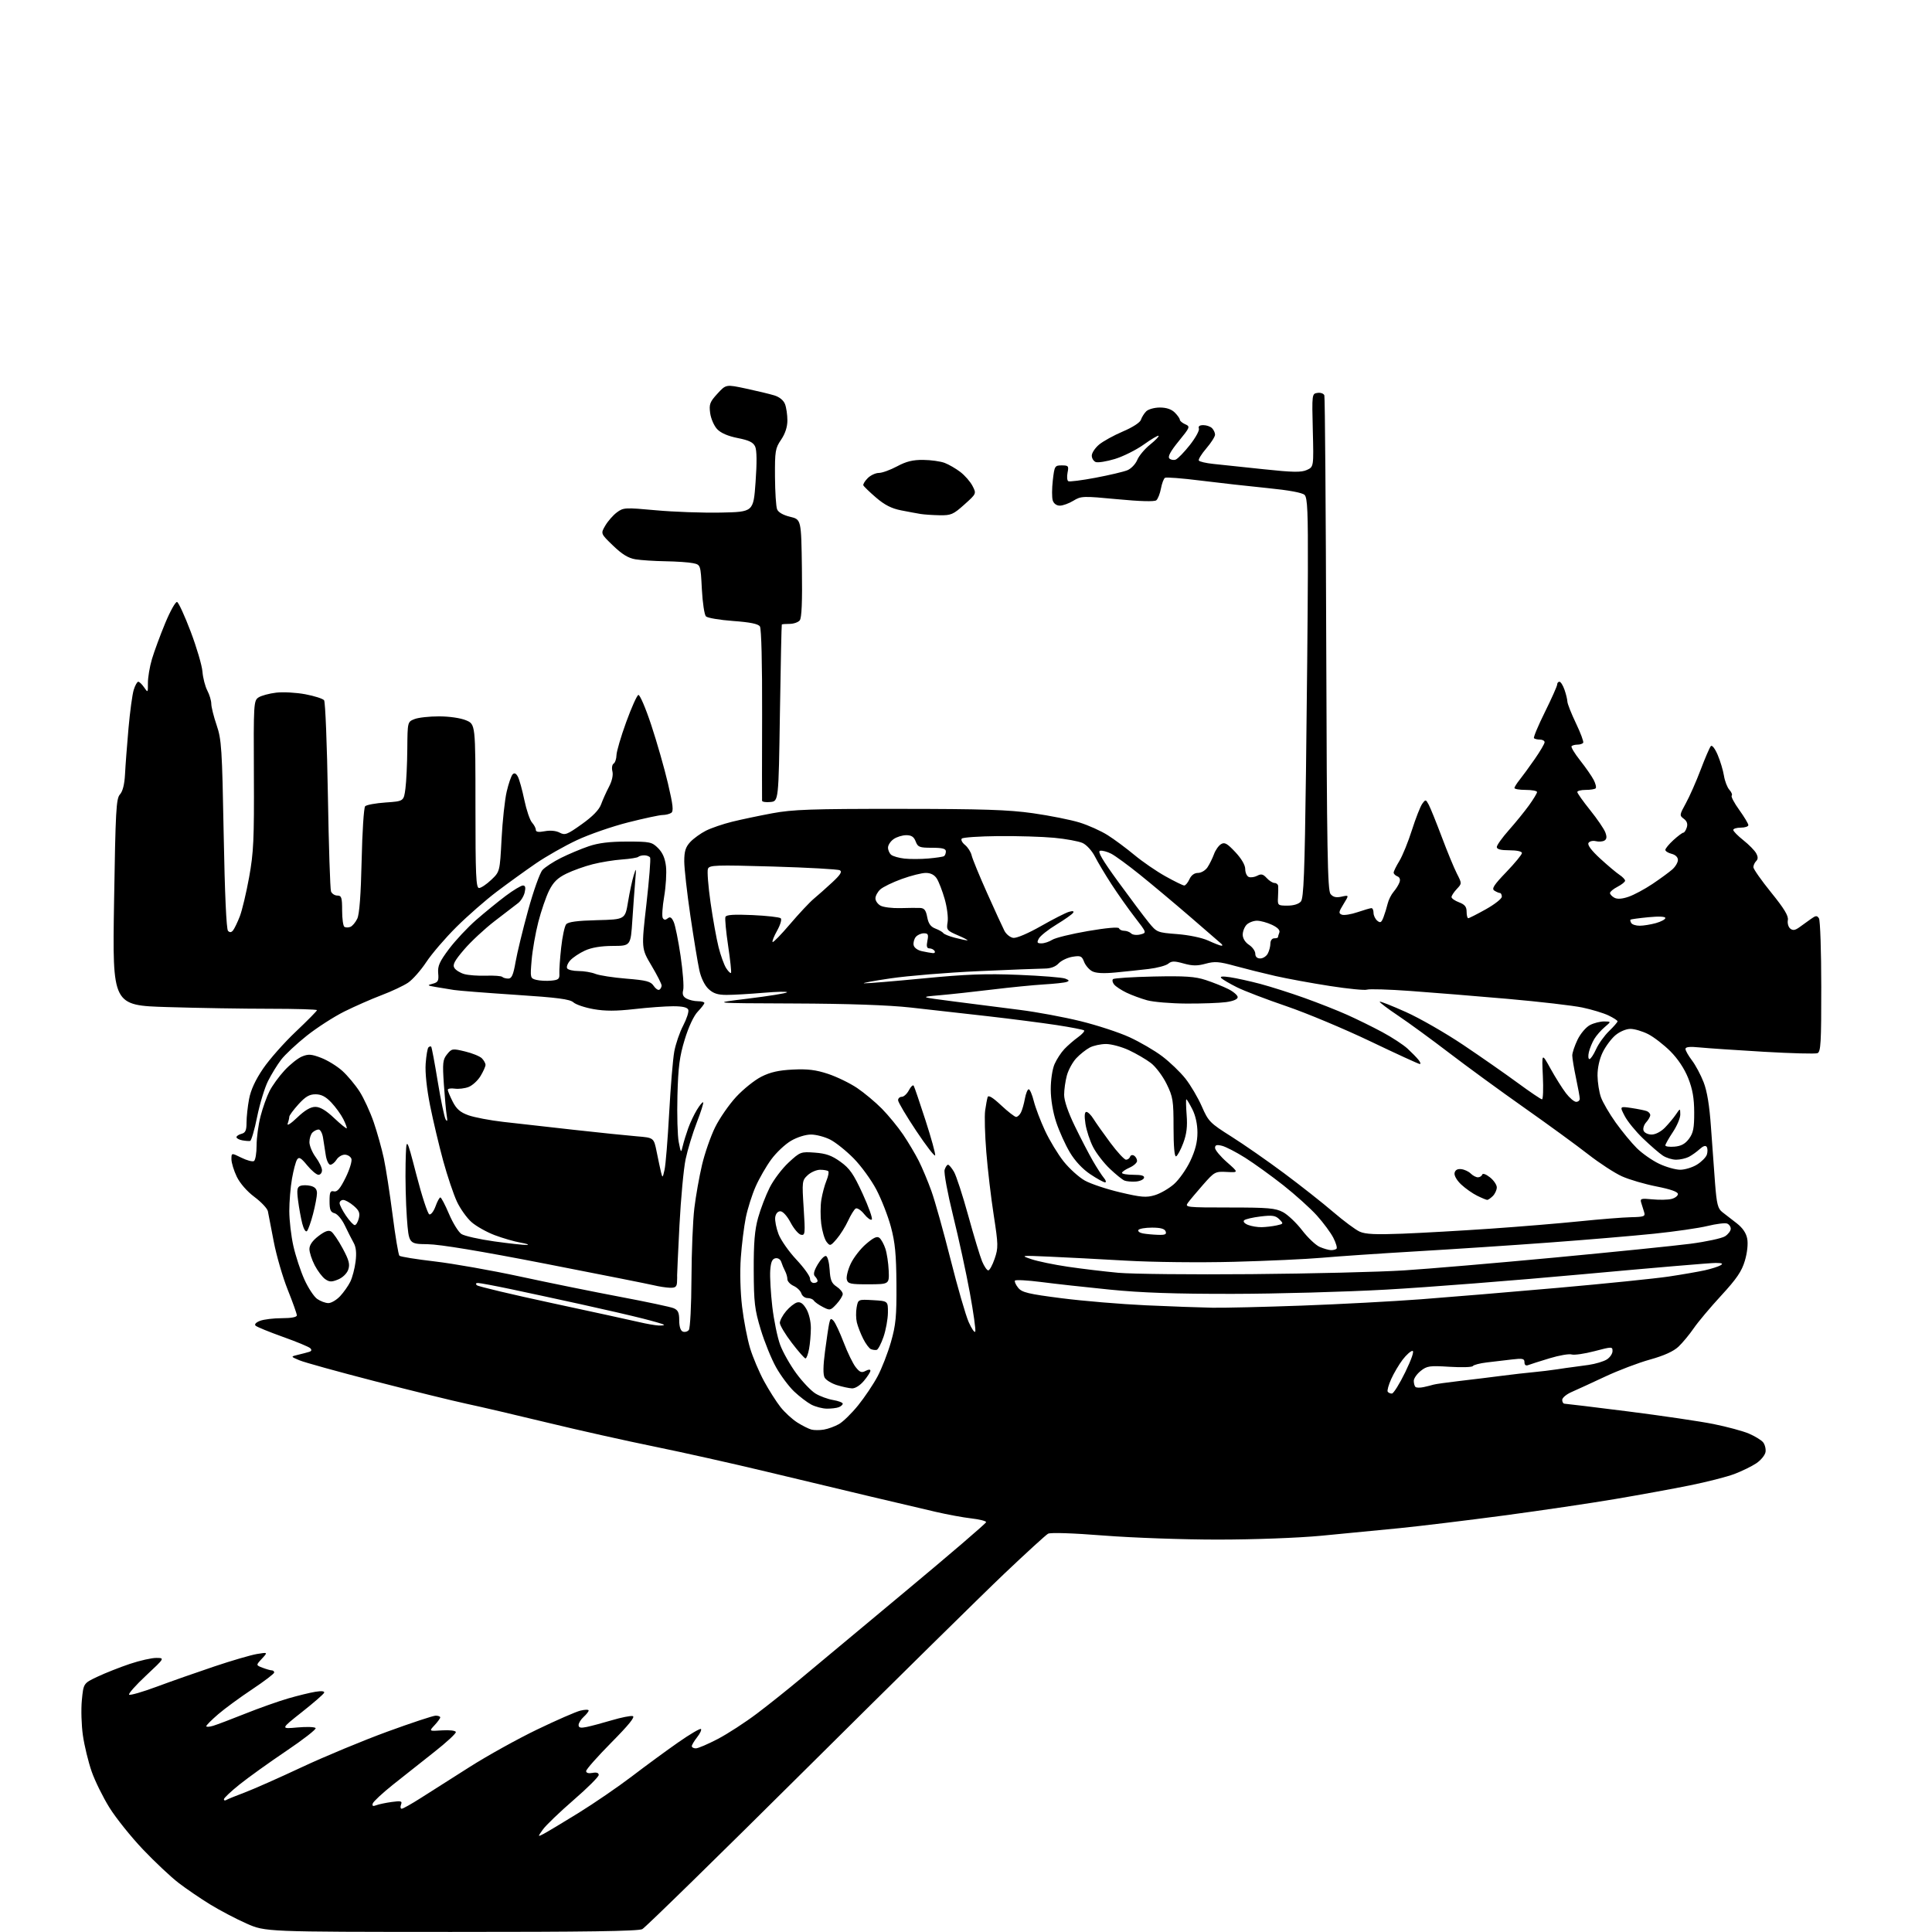 <?xml version="1.0" encoding="UTF-8" standalone="no"?>
<svg 
  version="1.1" 
  xmlns="http://www.w3.org/2000/svg" 
  xmlns:xlink="http://www.w3.org/1999/xlink" 
  xmlns:svg="http://www.w3.org/2000/svg"
  xmlns:rdf="http://www.w3.org/1999/02/22-rdf-syntax-ns#"
  xmlns:cc="http://creativecommons.org/ns#"
  xmlns:dc="http://purl.org/dc/elements/1.1/"
  viewBox="0 0 768 768"
  width="768"
  height="768"
>
<style>svg {background-color: white; }</style>"
<path stroke="none" fill="black" fill-rule="evenodd" d="M179.32,767.97C105.50,767.95 105.50,767.95 98.00,764.64C93.88,762.82 87.35,759.39 83.50,757.02C79.65,754.66 74.01,750.81 70.97,748.47C67.92,746.13 61.56,740.15 56.83,735.18C52.10,730.20 46.11,722.73 43.52,718.58C40.93,714.42 37.73,707.94 36.42,704.16C35.11,700.39 33.55,693.97 32.96,689.90C32.37,685.83 32.18,679.50 32.54,675.82C33.19,669.14 33.19,669.14 38.74,666.52C41.79,665.07 47.57,662.79 51.57,661.44C55.58,660.10 60.35,659.02 62.18,659.05C65.50,659.09 65.50,659.09 58.08,666.04C53.99,669.86 50.95,673.29 51.32,673.65C51.68,674.02 56.60,672.60 62.24,670.51C67.88,668.41 78.19,664.79 85.14,662.46C92.09,660.12 99.74,657.89 102.14,657.49C106.50,656.77 106.50,656.77 104.10,659.36C101.71,661.94 101.71,661.94 104.42,662.97C105.91,663.54 107.55,664.00 108.07,664.00C108.58,664.00 109.00,664.38 109.00,664.85C109.00,665.32 105.06,668.32 100.25,671.52C95.44,674.72 89.36,679.17 86.75,681.42C84.14,683.66 82.00,685.81 82.00,686.18C82.00,686.55 83.24,686.49 84.75,686.03C86.26,685.57 92.00,683.40 97.50,681.20C103.00,679.00 110.65,676.29 114.50,675.17C118.35,674.05 123.23,672.86 125.36,672.51C127.77,672.11 129.08,672.25 128.86,672.88C128.66,673.43 124.67,676.90 120.00,680.59C111.50,687.31 111.50,687.31 118.22,686.69C121.91,686.36 125.17,686.47 125.47,686.95C125.77,687.43 120.49,691.53 113.75,696.07C107.01,700.61 98.69,706.58 95.25,709.34C91.81,712.09 89.00,714.75 89.00,715.23C89.00,715.72 89.44,715.85 89.98,715.51C90.51,715.18 93.78,713.85 97.23,712.56C100.68,711.26 110.92,706.73 120.00,702.47C129.07,698.22 144.35,691.88 153.94,688.37C163.53,684.87 172.19,682.00 173.19,682.00C174.19,682.00 175.00,682.31 175.00,682.69C175.00,683.06 173.99,684.46 172.75,685.79C170.50,688.20 170.50,688.20 175.73,687.85C178.68,687.65 181.07,687.94 181.21,688.50C181.35,689.05 177.46,692.65 172.55,696.50C167.64,700.35 160.25,706.20 156.13,709.50C152.01,712.80 148.43,716.13 148.18,716.91C147.85,717.92 148.24,718.12 149.57,717.61C150.58,717.22 153.35,716.64 155.73,716.31C159.45,715.80 159.96,715.95 159.41,717.36C159.07,718.26 159.19,719.00 159.68,719.00C160.17,719.00 163.58,717.09 167.25,714.75C170.93,712.41 179.68,706.85 186.72,702.38C193.75,697.91 205.80,691.23 213.50,687.52C221.20,683.81 228.96,680.42 230.75,679.99C232.54,679.56 234.00,679.54 234.00,679.95C234.00,680.36 233.10,681.50 232.00,682.50C230.90,683.50 230.00,684.95 230.00,685.73C230.00,686.81 230.79,687.00 233.25,686.49C235.04,686.12 239.52,684.92 243.20,683.83C246.89,682.73 250.62,681.98 251.51,682.17C252.61,682.40 249.99,685.65 243.05,692.66C237.52,698.25 233.00,703.36 233.00,704.03C233.00,704.77 233.95,705.05 235.50,704.76C237.13,704.44 238.00,704.73 238.00,705.58C238.00,706.30 233.49,710.79 227.98,715.56C222.48,720.33 217.01,725.58 215.83,727.23C213.70,730.23 213.70,730.23 216.10,728.99C217.42,728.30 223.62,724.59 229.87,720.73C236.12,716.87 245.72,710.29 251.21,706.11C256.69,701.92 264.98,695.85 269.62,692.61C274.26,689.37 278.32,686.99 278.64,687.31C278.96,687.63 278.28,689.10 277.11,690.58C275.95,692.06 275.00,693.66 275.00,694.13C275.00,694.61 275.72,695.00 276.60,695.00C277.49,695.00 281.42,693.32 285.35,691.26C289.28,689.21 296.32,684.63 301.00,681.09C305.68,677.55 313.32,671.45 318.00,667.53C322.68,663.61 341.24,648.13 359.25,633.15C377.26,618.16 392.00,605.53 392.00,605.08C392.00,604.63 389.39,603.96 386.19,603.60C383.00,603.24 376.59,602.06 371.94,600.98C367.30,599.90 355.62,597.16 346.00,594.88C336.38,592.60 317.70,588.14 304.50,584.96C291.30,581.79 271.36,577.33 260.18,575.05C249.01,572.78 229.88,568.50 217.68,565.54C205.48,562.58 191.00,559.20 185.50,558.03C180.00,556.85 163.57,552.81 149.00,549.05C134.43,545.29 120.92,541.55 119.00,540.73C115.50,539.25 115.50,539.25 118.50,538.54C120.15,538.15 122.14,537.63 122.92,537.38C123.86,537.09 124.00,536.60 123.34,535.94C122.79,535.39 117.88,533.35 112.42,531.41C106.96,529.46 102.09,527.46 101.59,526.97C101.04,526.44 101.77,525.66 103.40,525.04C104.90,524.47 108.80,524.00 112.07,524.00C115.80,524.00 118.00,523.58 118.00,522.87C118.00,522.25 116.37,517.67 114.37,512.68C112.38,507.70 109.88,499.09 108.82,493.56C107.76,488.03 106.71,482.60 106.49,481.50C106.27,480.39 103.87,477.84 101.17,475.82C98.20,473.61 95.41,470.40 94.12,467.76C92.96,465.34 92.00,462.22 92.00,460.81C92.00,458.25 92.00,458.25 95.96,460.21C98.14,461.29 100.39,461.88 100.96,461.53C101.53,461.17 102.00,458.39 102.00,455.34C102.00,452.28 102.71,447.05 103.58,443.70C104.44,440.36 106.05,435.86 107.15,433.71C108.24,431.56 110.92,427.87 113.10,425.51C115.27,423.15 118.40,420.66 120.04,419.98C122.56,418.94 123.77,419.02 127.67,420.51C130.22,421.49 134.01,423.82 136.08,425.69C138.16,427.57 141.25,431.27 142.94,433.90C144.63,436.54 147.16,442.03 148.56,446.10C149.95,450.17 151.76,456.64 152.58,460.48C153.40,464.32 154.96,474.43 156.06,482.95C157.15,491.47 158.37,498.77 158.77,499.17C159.17,499.57 165.50,500.59 172.83,501.44C180.15,502.30 195.45,505.00 206.83,507.46C218.20,509.92 236.05,513.54 246.50,515.51C256.95,517.48 266.51,519.51 267.75,520.02C269.54,520.77 270.00,521.76 270.00,524.87C270.00,527.34 270.53,528.99 271.43,529.33C272.21,529.63 273.29,529.35 273.82,528.69C274.36,528.03 274.82,518.97 274.87,508.21C274.91,497.60 275.43,485.00 276.02,480.21C276.60,475.42 277.97,467.71 279.06,463.08C280.15,458.45 282.49,451.72 284.26,448.13C286.02,444.55 289.79,439.10 292.63,436.03C295.47,432.97 299.97,429.35 302.65,428.00C306.20,426.20 309.55,425.44 315.19,425.17C321.09,424.88 324.34,425.28 329.21,426.90C332.69,428.06 337.87,430.58 340.71,432.49C343.55,434.41 347.99,438.11 350.56,440.72C353.14,443.34 356.93,447.96 358.99,450.99C361.04,454.02 363.85,458.75 365.24,461.50C366.62,464.25 368.89,469.66 370.27,473.52C371.66,477.39 375.06,489.55 377.84,500.55C380.61,511.56 383.86,522.80 385.06,525.53C386.26,528.26 387.44,529.96 387.69,529.30C387.93,528.65 386.95,521.67 385.51,513.80C384.07,505.94 381.08,492.19 378.87,483.26C376.66,474.31 375.15,466.12 375.50,465.01C375.85,463.90 376.46,463.00 376.85,463.00C377.25,463.00 378.31,464.25 379.21,465.79C380.12,467.32 382.67,475.16 384.89,483.22C387.11,491.28 389.59,499.48 390.41,501.44C391.23,503.40 392.33,505.00 392.85,505.00C393.38,505.00 394.52,502.91 395.39,500.36C396.86,496.05 396.84,494.81 395.03,483.11C393.95,476.17 392.62,464.86 392.07,457.96C391.51,451.06 391.31,443.64 391.61,441.46C391.92,439.28 392.36,436.88 392.60,436.13C392.89,435.20 394.62,436.24 397.97,439.38C400.69,441.92 403.37,444.00 403.92,444.00C404.48,444.00 405.34,443.21 405.83,442.25C406.33,441.29 407.04,438.81 407.41,436.75C407.79,434.69 408.47,433.00 408.93,433.00C409.39,433.00 410.30,435.12 410.95,437.71C411.60,440.30 413.61,445.59 415.41,449.46C417.21,453.33 420.55,458.84 422.82,461.70C425.10,464.56 428.88,467.97 431.23,469.29C433.58,470.60 439.91,472.72 445.29,473.98C453.68,475.96 455.66,476.12 459.06,475.10C461.25,474.45 464.67,472.47 466.67,470.71C468.67,468.96 471.59,464.81 473.16,461.51C475.16,457.27 476.00,453.95 476.00,450.21C476.00,446.87 475.25,443.46 473.98,440.96C472.87,438.78 471.80,437.00 471.59,437.00C471.39,437.00 471.45,439.81 471.71,443.25C472.07,447.83 471.70,450.81 470.35,454.42C469.33,457.12 468.05,459.48 467.50,459.67C466.87,459.87 466.50,455.63 466.50,448.25C466.50,437.43 466.28,436.05 463.73,430.85C462.20,427.74 459.39,424.01 457.49,422.56C455.59,421.11 451.66,418.82 448.77,417.47C445.87,416.12 441.79,415.02 439.70,415.01C437.61,415.00 434.69,415.63 433.20,416.41C431.72,417.19 429.30,419.10 427.84,420.66C426.38,422.22 424.70,425.30 424.10,427.50C423.50,429.70 423.01,433.16 423.01,435.19C423.00,437.52 424.59,442.16 427.28,447.69C429.63,452.54 432.86,458.75 434.45,461.50C436.04,464.25 438.01,467.29 438.82,468.25C439.64,469.21 439.84,470.00 439.27,470.00C438.69,470.00 436.04,468.54 433.37,466.75C430.33,464.72 427.30,461.48 425.29,458.09C423.51,455.12 421.08,449.75 419.88,446.15C418.55,442.15 417.70,437.07 417.69,433.06C417.68,429.31 418.33,425.00 419.20,423.00C420.05,421.07 421.81,418.37 423.12,417.00C424.43,415.62 426.85,413.52 428.50,412.33C430.15,411.14 431.25,409.92 430.95,409.61C430.64,409.31 425.69,408.35 419.95,407.47C414.20,406.60 401.85,405.01 392.50,403.94C383.15,402.87 369.43,401.32 362.00,400.51C353.14,399.53 337.15,398.98 315.50,398.90C282.50,398.78 282.50,398.78 297.34,396.97C305.50,395.97 312.48,394.85 312.84,394.47C313.20,394.10 309.00,394.18 303.50,394.65C298.00,395.12 291.40,395.50 288.82,395.49C285.29,395.49 283.54,394.91 281.63,393.12C280.10,391.68 278.67,388.75 277.99,385.63C277.37,382.81 275.77,373.07 274.43,364.00C273.10,354.93 272.01,345.20 272.00,342.40C272.00,338.41 272.52,336.73 274.37,334.73C275.68,333.32 278.49,331.29 280.62,330.21C282.76,329.14 287.43,327.54 291.00,326.66C294.57,325.78 301.77,324.26 307.00,323.29C315.12,321.78 322.47,321.52 357.50,321.54C390.76,321.56 400.79,321.88 410.63,323.27C417.30,324.22 425.62,325.88 429.13,326.96C432.63,328.04 437.67,330.31 440.32,331.99C442.98,333.67 447.74,337.21 450.92,339.85C454.09,342.49 459.64,346.31 463.26,348.33C466.87,350.35 470.24,352.00 470.75,352.00C471.26,352.00 472.19,350.88 472.82,349.50C473.55,347.90 474.78,347.00 476.24,347.00C477.50,347.00 479.19,345.99 480.01,344.75C480.83,343.51 481.98,341.18 482.57,339.57C483.15,337.95 484.41,336.15 485.37,335.57C486.79,334.69 487.80,335.25 491.05,338.71C493.53,341.36 495.00,343.88 495.00,345.49C495.00,346.91 495.64,348.31 496.42,348.61C497.20,348.91 498.72,348.68 499.80,348.11C501.34,347.28 502.12,347.48 503.53,349.03C504.51,350.11 505.92,351.00 506.65,351.00C507.39,351.00 508.05,351.56 508.10,352.25C508.16,352.94 508.12,354.96 508.02,356.75C507.85,359.90 507.97,360.00 511.80,360.00C514.26,360.00 516.27,359.37 517.13,358.35C518.23,357.02 518.63,346.86 519.15,306.60C519.51,279.04 519.85,243.37 519.90,227.32C519.98,203.56 519.74,197.88 518.60,196.74C517.71,195.85 512.41,194.87 503.85,194.02C496.51,193.29 484.54,191.95 477.25,191.04C469.97,190.12 463.60,189.63 463.10,189.94C462.59,190.25 461.87,192.18 461.49,194.22C461.10,196.26 460.28,198.35 459.65,198.87C458.92,199.47 453.21,199.31 444.20,198.45C430.48,197.15 429.76,197.17 426.70,199.04C424.94,200.12 422.52,200.99 421.32,201.00C419.99,201.00 418.88,200.19 418.48,198.93C418.12,197.79 418.13,194.19 418.51,190.93C419.17,185.22 419.30,185.00 422.07,185.00C424.71,185.00 424.90,185.24 424.37,187.88C424.06,189.46 424.18,190.99 424.65,191.28C425.12,191.57 430.00,190.95 435.50,189.91C441.00,188.87 446.70,187.53 448.16,186.92C449.63,186.32 451.39,184.48 452.07,182.84C452.75,181.19 455.04,178.46 457.15,176.76C459.27,175.06 460.80,173.47 460.56,173.23C460.33,172.99 457.67,174.56 454.67,176.71C451.66,178.86 446.49,181.44 443.18,182.45C439.86,183.45 436.44,184.00 435.57,183.67C434.71,183.33 434.00,182.19 434.00,181.12C434.00,180.05 435.30,178.09 436.88,176.75C438.47,175.42 442.74,173.06 446.36,171.52C450.23,169.88 453.20,167.95 453.54,166.87C453.87,165.85 454.81,164.33 455.64,163.51C456.47,162.68 458.91,162.00 461.07,162.00C463.67,162.00 465.68,162.68 467.00,164.00C468.10,165.10 469.00,166.38 469.00,166.85C469.00,167.31 469.96,168.12 471.13,168.65C473.19,169.56 473.09,169.81 468.54,175.40C465.30,179.38 464.13,181.53 464.84,182.24C465.40,182.80 466.54,183.01 467.36,182.69C468.19,182.37 470.72,179.77 472.98,176.91C475.24,174.04 476.86,171.09 476.58,170.35C476.24,169.46 476.84,169.00 478.33,169.00C479.58,169.00 481.14,169.54 481.80,170.20C482.46,170.86 483.00,172.03 483.00,172.79C483.00,173.56 481.44,176.01 479.53,178.24C477.62,180.47 476.28,182.64 476.55,183.07C476.81,183.51 479.39,184.11 482.27,184.41C485.14,184.71 494.08,185.66 502.13,186.51C513.97,187.77 517.27,187.83 519.49,186.82C522.23,185.58 522.23,185.58 521.86,171.04C521.50,156.59 521.51,156.50 523.75,156.18C524.99,156.00 526.21,156.45 526.45,157.18C526.70,157.91 527.04,202.42 527.20,256.10C527.45,338.27 527.72,353.96 528.91,355.39C529.94,356.63 531.13,356.91 533.31,356.43C536.30,355.77 536.30,355.77 534.07,359.39C532.13,362.52 532.04,363.08 533.40,363.60C534.26,363.93 537.08,363.48 539.66,362.60C542.24,361.72 544.73,361.00 545.18,361.00C545.63,361.00 546.00,361.84 546.00,362.88C546.00,363.91 546.67,365.31 547.48,365.99C548.71,367.01 549.14,366.76 549.98,364.56C550.53,363.11 551.27,360.69 551.62,359.21C551.97,357.72 553.04,355.60 553.98,354.50C554.93,353.40 555.99,351.70 556.33,350.71C556.73,349.60 556.41,348.71 555.48,348.36C554.67,348.04 554.00,347.38 554.00,346.87C554.00,346.37 555.02,344.28 556.28,342.23C557.53,340.18 559.78,334.65 561.27,329.94C562.77,325.23 564.62,320.54 565.37,319.51C566.69,317.71 566.78,317.72 567.96,319.92C568.63,321.17 570.95,326.93 573.13,332.71C575.30,338.50 577.99,345.02 579.11,347.22C581.15,351.21 581.15,351.21 579.07,353.42C577.93,354.64 577.00,356.06 577.00,356.60C577.00,357.13 578.35,358.07 580.00,358.69C582.27,359.55 583.00,360.46 583.00,362.41C583.00,363.84 583.29,365.00 583.65,365.00C584.01,365.00 587.16,363.40 590.65,361.45C594.14,359.50 597.00,357.25 597.00,356.45C597.00,355.65 596.66,354.99 596.25,354.98C595.84,354.98 594.84,354.55 594.04,354.04C592.86,353.30 593.80,351.83 598.79,346.64C602.20,343.09 605.00,339.68 605.00,339.09C605.00,338.45 602.93,338.00 600.00,338.00C596.56,338.00 595.00,337.59 595.00,336.70C595.00,335.98 597.17,332.95 599.83,329.95C602.49,326.95 606.09,322.52 607.83,320.10C609.57,317.68 611.00,315.32 611.00,314.85C611.00,314.38 608.98,314.00 606.50,314.00C604.02,314.00 602.01,313.66 602.02,313.25C602.03,312.84 602.95,311.38 604.06,310.00C605.17,308.62 607.86,304.94 610.04,301.80C612.22,298.67 614.00,295.64 614.00,295.05C614.00,294.47 613.17,294.00 612.17,294.00C611.16,294.00 610.09,293.75 609.78,293.45C609.48,293.15 611.43,288.47 614.12,283.06C616.80,277.64 619.00,272.71 619.00,272.11C619.00,271.50 619.41,271.00 619.90,271.00C620.40,271.00 621.30,272.42 621.90,274.15C622.51,275.88 623.03,278.02 623.06,278.90C623.09,279.78 624.62,283.65 626.46,287.50C628.31,291.35 629.60,294.83 629.35,295.25C629.09,295.66 628.08,296.00 627.11,296.00C626.13,296.00 625.06,296.27 624.73,296.61C624.39,296.94 625.92,299.49 628.12,302.27C630.32,305.05 632.75,308.55 633.52,310.04C634.29,311.53 634.64,313.03 634.29,313.37C633.95,313.72 632.17,314.00 630.33,314.00C628.50,314.00 627.00,314.38 627.00,314.84C627.00,315.30 629.29,318.53 632.09,322.02C634.90,325.51 637.61,329.49 638.13,330.85C638.81,332.64 638.72,333.56 637.80,334.13C637.09,334.56 635.55,334.67 634.37,334.38C633.18,334.08 631.87,334.40 631.45,335.08C630.96,335.88 632.60,338.08 636.09,341.29C639.07,344.02 642.51,346.92 643.75,347.74C644.99,348.56 646.00,349.62 646.00,350.09C646.00,350.56 644.65,351.65 643.00,352.50C641.35,353.35 640.00,354.47 640.00,354.99C640.00,355.51 640.79,356.35 641.76,356.87C642.92,357.49 644.82,357.36 647.40,356.47C649.53,355.74 653.80,353.45 656.89,351.38C659.98,349.31 663.51,346.72 664.75,345.63C665.99,344.54 667.00,342.84 667.00,341.84C667.00,340.75 666.01,339.79 664.50,339.41C663.12,339.07 662.00,338.36 662.00,337.84C662.00,337.31 663.45,335.56 665.22,333.94C667.00,332.32 668.77,331.00 669.16,331.00C669.55,331.00 670.16,330.07 670.52,328.93C670.97,327.52 670.59,326.41 669.34,325.48C667.57,324.17 667.61,323.92 670.15,319.31C671.61,316.66 674.26,310.68 676.03,306.00C677.80,301.32 679.63,297.09 680.09,296.59C680.57,296.06 681.74,297.57 682.81,300.09C683.84,302.51 684.96,306.24 685.30,308.37C685.64,310.50 686.61,313.02 687.46,313.96C688.31,314.89 688.72,315.94 688.38,316.29C688.03,316.63 689.38,319.19 691.38,321.96C693.37,324.73 695.00,327.45 695.00,328.00C695.00,328.55 693.65,329.00 692.00,329.00C690.35,329.00 689.00,329.41 689.00,329.92C689.00,330.42 690.81,332.26 693.02,334.01C695.23,335.76 697.52,338.10 698.11,339.20C698.88,340.64 698.88,341.52 698.09,342.31C697.49,342.91 697.00,344.00 697.00,344.73C697.00,345.46 700.18,349.98 704.06,354.78C709.24,361.17 711.01,364.10 710.70,365.74C710.47,366.98 710.89,368.49 711.63,369.11C712.66,369.96 713.54,369.84 715.24,368.63C716.49,367.74 718.55,366.26 719.83,365.33C721.82,363.89 722.30,363.86 723.07,365.07C723.56,365.86 723.98,378.10 723.98,392.28C724.00,414.61 723.79,418.14 722.46,418.66C721.61,418.98 712.04,418.73 701.21,418.10C690.37,417.47 678.91,416.69 675.75,416.38C671.71,415.97 670.00,416.15 670.00,416.97C670.00,417.61 671.16,419.65 672.57,421.51C673.99,423.36 676.07,427.27 677.21,430.19C678.61,433.80 679.54,439.50 680.13,448.00C680.61,454.88 681.34,464.93 681.76,470.35C682.41,478.70 682.86,480.45 684.67,481.85C685.84,482.76 688.40,484.74 690.36,486.26C692.73,488.10 694.13,490.15 694.55,492.42C694.93,494.46 694.56,497.97 693.61,501.17C692.37,505.36 690.37,508.31 684.21,515.00C679.90,519.67 674.99,525.52 673.29,528.00C671.59,530.48 668.87,533.76 667.24,535.31C665.24,537.19 661.52,538.88 655.89,540.45C651.27,541.73 643.23,544.79 638.00,547.25C632.77,549.70 626.81,552.44 624.75,553.34C622.69,554.23 621.00,555.65 621.00,556.48C621.00,557.32 621.43,558.00 621.96,558.00C622.49,558.00 633.83,559.38 647.16,561.06C660.49,562.75 675.79,565.00 681.16,566.08C686.53,567.16 692.86,568.87 695.22,569.88C697.59,570.90 700.12,572.44 700.84,573.31C701.56,574.18 702.01,575.91 701.83,577.16C701.65,578.41 700.00,580.44 698.16,581.68C696.32,582.91 692.36,584.84 689.36,585.97C686.36,587.09 678.41,589.12 671.70,590.47C664.99,591.83 651.62,594.27 642.00,595.90C632.38,597.53 612.58,600.46 598.00,602.41C583.42,604.35 564.75,606.62 556.50,607.45C548.25,608.28 534.18,609.64 525.24,610.48C515.86,611.36 498.50,612.00 484.24,612.01C470.52,612.02 450.30,611.30 438.85,610.41C426.42,609.43 417.57,609.14 416.61,609.68C415.73,610.17 407.93,617.30 399.26,625.53C390.59,633.77 355.15,668.68 320.50,703.11C285.85,737.55 256.52,766.23 255.32,766.86C253.74,767.68 232.63,767.99 179.32,767.97zM327.50,568.29C329.15,568.02 331.85,567.03 333.50,566.10C335.15,565.16 338.59,561.79 341.15,558.61C343.71,555.44 347.18,550.27 348.85,547.13C350.52,544.00 352.91,537.85 354.17,533.46C356.11,526.67 356.43,523.31 356.35,510.50C356.27,498.64 355.81,493.86 354.15,487.70C353.00,483.41 350.40,476.76 348.39,472.92C346.37,469.07 342.30,463.48 339.36,460.49C336.41,457.49 332.21,454.13 330.04,453.02C327.86,451.91 324.41,451.00 322.38,451.00C320.24,451.00 316.88,452.05 314.43,453.49C312.10,454.85 308.57,458.18 306.59,460.88C304.60,463.58 301.81,468.43 300.39,471.65C298.96,474.87 297.20,480.43 296.47,484.00C295.75,487.57 294.85,494.77 294.48,500.00C294.08,505.64 294.29,513.53 294.99,519.43C295.64,524.90 297.08,532.32 298.17,535.93C299.27,539.54 301.76,545.42 303.70,549.00C305.64,552.58 308.60,557.22 310.26,559.33C311.93,561.44 314.94,564.20 316.95,565.47C318.96,566.74 321.48,568.00 322.55,568.28C323.62,568.56 325.85,568.57 327.50,568.29zM328.67,559.96C326.93,559.94 324.15,559.21 322.50,558.35C320.85,557.48 317.78,555.13 315.68,553.14C313.57,551.14 310.34,546.80 308.49,543.50C306.64,540.20 303.90,533.45 302.40,528.50C299.99,520.54 299.67,517.83 299.62,505.00C299.58,494.02 300.00,488.94 301.36,484.08C302.34,480.55 304.42,475.13 305.98,472.04C307.54,468.95 310.93,464.48 313.51,462.10C318.08,457.88 318.34,457.78 323.91,458.19C328.33,458.51 330.62,459.32 334.08,461.81C337.78,464.46 339.29,466.64 342.91,474.53C345.31,479.77 346.95,484.38 346.55,484.78C346.15,485.17 344.79,484.21 343.52,482.62C342.26,481.04 340.73,480.05 340.14,480.41C339.54,480.78 338.19,482.98 337.12,485.29C336.05,487.61 334.02,490.85 332.60,492.50C330.12,495.37 329.95,495.42 328.56,493.64C327.77,492.61 326.82,489.39 326.45,486.48C326.09,483.57 326.11,479.23 326.51,476.84C326.90,474.45 327.81,471.07 328.53,469.33C329.24,467.59 329.57,465.90 329.25,465.58C328.93,465.26 327.48,465.00 326.02,465.00C324.57,465.00 322.34,465.97 321.07,467.15C318.84,469.23 318.79,469.65 319.47,480.24C320.13,490.36 320.05,491.16 318.42,490.84C317.45,490.65 315.59,488.48 314.28,486.00C312.89,483.36 311.20,481.50 310.20,481.50C309.17,481.50 308.37,482.44 308.16,483.88C307.98,485.19 308.57,488.21 309.48,490.59C310.39,492.97 313.58,497.52 316.57,500.71C319.55,503.89 322.00,507.29 322.00,508.25C322.00,509.21 322.68,510.00 323.50,510.00C324.32,510.00 325.00,509.64 325.00,509.20C325.00,508.76 324.53,507.93 323.95,507.35C323.21,506.61 323.55,505.19 325.07,502.60C326.27,500.58 327.75,499.08 328.37,499.29C328.99,499.49 329.63,501.95 329.80,504.75C330.04,508.86 330.57,510.14 332.55,511.44C333.90,512.32 335.00,513.65 335.00,514.38C335.00,515.11 333.88,516.91 332.52,518.39C330.14,520.96 329.91,521.00 327.08,519.54C325.46,518.70 323.85,517.56 323.50,517.01C323.16,516.45 322.04,516.00 321.01,516.00C319.98,516.00 318.87,515.17 318.55,514.15C318.23,513.14 316.85,511.79 315.48,511.17C314.12,510.55 313.00,509.35 313.00,508.51C313.00,507.66 312.58,506.19 312.07,505.24C311.56,504.28 310.89,502.68 310.58,501.68C310.24,500.61 309.27,499.99 308.25,500.18C306.95,500.43 306.42,501.68 306.18,505.01C306.00,507.48 306.37,513.96 307.00,519.42C307.64,524.87 309.05,531.72 310.14,534.64C311.23,537.56 314.13,542.67 316.58,546.00C319.03,549.33 322.45,552.91 324.18,553.96C325.91,555.02 329.06,556.17 331.17,556.53C333.27,556.88 335.00,557.54 335.00,557.98C335.00,558.42 334.29,559.06 333.42,559.39C332.55,559.73 330.41,559.98 328.67,559.96zM553.31,553.96C553.96,553.93 556.35,550.11 558.61,545.46C561.14,540.26 562.24,537.00 561.48,537.00C560.80,537.00 559.04,538.57 557.57,540.49C556.11,542.42 554.06,545.88 553.02,548.20C551.98,550.52 551.36,552.77 551.63,553.21C551.90,553.64 552.65,553.98 553.31,553.96zM338.66,551.90C337.47,551.84 334.77,551.25 332.65,550.60C330.54,549.94 328.36,548.60 327.81,547.63C327.14,546.43 327.19,542.99 327.96,537.17C328.58,532.40 329.33,527.42 329.61,526.09C330.04,524.07 330.32,523.91 331.38,525.09C332.08,525.87 333.88,529.74 335.40,533.71C336.91,537.67 339.04,542.05 340.14,543.45C341.77,545.52 342.50,545.80 344.07,544.96C345.25,544.33 346.00,544.30 346.00,544.89C346.00,545.42 344.83,547.23 343.41,548.92C341.89,550.74 339.94,551.96 338.66,551.90zM565.90,551.40C567.33,551.09 569.10,550.65 569.83,550.42C570.56,550.19 575.29,549.53 580.33,548.94C585.37,548.36 592.88,547.44 597.00,546.90C601.12,546.36 606.75,545.72 609.50,545.47C612.25,545.22 616.52,544.70 619.00,544.32C621.48,543.93 624.19,543.55 625.02,543.46C625.86,543.37 628.79,542.97 631.52,542.57C634.26,542.17 637.51,541.19 638.75,540.40C639.99,539.60 641.00,538.12 641.00,537.09C641.00,535.28 640.81,535.28 633.80,537.12C629.84,538.16 625.77,538.74 624.75,538.42C623.74,538.10 619.79,538.78 615.98,539.94C612.18,541.09 608.38,542.30 607.53,542.63C606.53,543.01 606.00,542.63 606.00,541.51C606.00,540.06 605.27,539.90 601.00,540.41C598.25,540.73 593.75,541.27 591.00,541.59C588.25,541.92 585.77,542.57 585.48,543.03C585.20,543.49 581.03,543.62 576.23,543.32C568.29,542.82 567.25,542.97 564.75,544.96C563.24,546.16 562.00,547.94 562.00,548.91C562.00,549.87 562.29,550.96 562.65,551.32C563.01,551.67 564.47,551.71 565.90,551.40zM320.20,540.00C319.81,540.00 317.35,537.21 314.74,533.79C312.13,530.38 310.00,526.81 310.00,525.87C310.00,524.93 311.12,522.82 312.49,521.20C313.86,519.57 315.82,518.02 316.85,517.75C318.17,517.40 319.26,518.17 320.53,520.33C321.58,522.10 322.34,525.32 322.33,527.95C322.32,530.45 322.00,534.19 321.61,536.25C321.23,538.31 320.59,540.00 320.20,540.00zM348.50,536.60C347.95,536.73 346.93,536.60 346.22,536.32C345.52,536.04 344.12,534.17 343.12,532.16C342.11,530.15 340.98,527.24 340.61,525.69C340.24,524.14 340.20,521.44 340.53,519.69C341.12,516.50 341.12,516.50 347.06,516.84C353.00,517.18 353.00,517.18 352.96,521.84C352.93,524.40 352.14,528.72 351.21,531.43C350.27,534.15 349.05,536.47 348.50,536.60zM261.92,526.92C263.25,526.96 264.15,526.81 263.92,526.58C263.69,526.36 259.90,525.25 255.50,524.14C251.10,523.02 240.07,520.47 231.00,518.48C221.93,516.49 209.32,513.77 203.00,512.44C196.68,511.11 190.85,510.02 190.05,510.01C189.16,510.00 188.96,510.34 189.55,510.90C190.07,511.39 203.55,514.59 219.50,518.02C235.45,521.45 250.97,524.83 254.00,525.54C257.02,526.25 260.59,526.87 261.92,526.92zM482.00,519.84C486.68,519.92 502.65,519.54 517.50,519.00C532.35,518.46 553.73,517.32 565.00,516.47C576.27,515.62 600.80,513.57 619.50,511.92C638.20,510.26 657.92,508.25 663.32,507.45C668.72,506.64 675.21,505.51 677.73,504.95C680.26,504.38 683.04,503.50 683.91,502.99C685.11,502.29 684.64,502.06 682.00,502.04C680.08,502.02 656.47,504.03 629.54,506.50C602.62,508.97 567.29,511.74 551.04,512.64C534.79,513.55 507.32,514.31 490.00,514.33C467.16,514.36 453.73,513.90 441.15,512.64C431.60,511.69 419.32,510.33 413.85,509.62C408.38,508.92 403.71,508.67 403.46,509.07C403.21,509.46 403.80,510.76 404.76,511.94C406.25,513.77 408.75,514.37 422.00,516.07C430.52,517.16 445.60,518.42 455.50,518.88C465.40,519.33 477.32,519.76 482.00,519.84zM130.54,518.00C131.69,518.00 133.78,516.76 135.20,515.25C136.61,513.74 138.44,511.15 139.25,509.50C140.06,507.85 141.01,504.25 141.35,501.50C141.78,498.04 141.54,495.73 140.56,494.00C139.79,492.62 138.22,489.55 137.09,487.16C135.95,484.75 134.14,482.59 133.02,482.29C131.39,481.87 131.00,480.94 131.00,477.48C131.00,473.90 131.29,473.25 132.75,473.59C134.05,473.89 135.24,472.49 137.40,468.11C139.00,464.87 140.02,461.50 139.68,460.61C139.34,459.73 138.15,459.00 137.04,459.00C135.93,459.00 134.45,459.90 133.77,461.00C133.08,462.10 131.97,463.00 131.30,463.00C130.64,463.00 129.82,461.31 129.50,459.25C129.17,457.19 128.68,454.04 128.41,452.25C128.13,450.46 127.34,449.00 126.65,449.00C125.96,449.00 124.86,449.54 124.20,450.20C123.54,450.86 123.00,452.57 123.00,454.01C123.00,455.44 124.12,458.14 125.50,460.00C126.88,461.86 128.00,464.20 128.00,465.19C128.00,466.19 127.37,467.00 126.60,467.00C125.83,467.00 123.81,465.31 122.12,463.25C119.63,460.22 118.86,459.78 118.09,460.95C117.56,461.75 116.66,465.16 116.07,468.53C115.48,471.90 115.00,477.69 115.00,481.38C115.00,485.08 115.73,491.34 116.62,495.30C117.51,499.26 119.48,505.25 120.99,508.60C122.50,511.96 124.80,515.45 126.09,516.35C127.39,517.26 129.39,518.00 130.54,518.00zM266.25,511.90C264.74,511.84 261.93,511.41 260.00,510.94C258.07,510.47 238.72,506.62 217.00,502.39C191.05,497.33 174.93,494.66 170.00,494.59C162.50,494.50 162.50,494.50 161.73,484.00C161.31,478.23 161.09,468.55 161.23,462.50C161.50,451.50 161.50,451.50 165.50,466.93C167.70,475.42 170.02,482.53 170.67,482.74C171.31,482.94 172.41,481.51 173.12,479.56C173.82,477.60 174.69,476.00 175.05,476.00C175.41,476.00 176.96,478.96 178.49,482.57C180.03,486.18 182.25,489.77 183.42,490.54C184.60,491.31 190.46,492.63 196.45,493.47C202.45,494.31 208.28,494.95 209.42,494.88C210.57,494.82 209.47,494.41 207.00,493.98C204.53,493.55 199.88,492.21 196.67,491.00C193.46,489.79 189.32,487.46 187.46,485.83C185.60,484.20 182.98,480.53 181.64,477.68C180.31,474.83 177.85,467.55 176.19,461.50C174.54,455.45 172.19,445.57 170.98,439.54C169.63,432.77 168.95,426.37 169.21,422.81C169.44,419.64 169.93,416.73 170.31,416.35C170.69,415.98 171.18,415.85 171.41,416.08C171.63,416.31 172.81,422.57 174.02,430.00C175.24,437.43 176.65,444.18 177.16,445.00C177.81,446.05 177.94,445.61 177.59,443.50C177.31,441.85 176.80,436.22 176.44,430.99C175.87,422.51 176.01,421.21 177.72,419.09C179.57,416.81 179.85,416.76 184.86,417.97C187.73,418.65 190.73,419.88 191.54,420.68C192.34,421.48 193.00,422.67 193.00,423.32C192.99,423.97 192.09,425.97 191.00,427.77C189.90,429.58 187.76,431.52 186.25,432.10C184.74,432.68 182.26,432.97 180.75,432.75C179.24,432.53 178.00,432.74 178.00,433.21C178.00,433.69 178.89,435.82 179.97,437.95C181.47,440.88 182.97,442.18 186.22,443.34C188.58,444.18 194.78,445.36 200.00,445.96C205.22,446.57 217.82,447.98 228.00,449.11C238.18,450.24 249.52,451.41 253.21,451.71C259.91,452.26 259.91,452.26 261.04,457.88C261.66,460.97 262.44,464.62 262.77,466.00C263.35,468.36 263.43,468.30 264.17,465.00C264.61,463.07 265.43,452.95 266.00,442.50C266.57,432.05 267.48,421.04 268.03,418.03C268.58,415.02 270.17,410.36 271.58,407.67C272.98,404.98 273.89,402.16 273.60,401.39C273.23,400.44 271.34,400.00 267.57,400.00C264.54,400.00 257.61,400.51 252.15,401.13C244.88,401.95 240.57,401.96 235.97,401.15C232.53,400.55 228.91,399.33 227.94,398.45C226.55,397.19 221.60,396.54 205.02,395.46C193.39,394.69 182.33,393.83 180.44,393.53C178.55,393.24 175.31,392.71 173.25,392.35C169.81,391.76 169.71,391.65 172.00,391.05C174.15,390.48 174.46,389.90 174.19,386.87C173.94,383.99 174.72,382.25 178.50,377.21C181.05,373.83 185.91,368.63 189.31,365.67C192.72,362.70 197.97,358.42 201.00,356.14C204.03,353.87 207.11,352.01 207.86,352.00C208.83,352.00 209.03,352.78 208.57,354.75C208.22,356.26 207.03,358.18 205.94,359.00C204.85,359.82 200.67,363.03 196.66,366.13C192.65,369.22 187.17,374.32 184.49,377.46C180.64,381.96 179.83,383.51 180.63,384.78C181.19,385.67 182.97,386.77 184.58,387.22C186.18,387.67 190.08,387.96 193.24,387.85C196.40,387.74 199.29,387.96 199.66,388.33C200.03,388.70 201.11,389.00 202.06,389.00C203.41,389.00 204.05,387.55 204.94,382.43C205.57,378.81 207.81,369.56 209.93,361.88C212.04,354.19 214.61,346.98 215.64,345.84C216.66,344.71 219.97,342.54 223.00,341.03C226.03,339.52 230.97,337.44 234.00,336.41C237.90,335.08 242.34,334.54 249.25,334.54C258.42,334.54 259.15,334.70 261.61,337.15C263.41,338.96 264.38,341.21 264.74,344.42C265.03,346.98 264.70,352.39 264.01,356.44C263.32,360.48 263.07,364.31 263.47,364.94C263.96,365.75 264.55,365.78 265.43,365.06C266.36,364.29 266.98,364.66 267.80,366.47C268.42,367.81 269.65,373.92 270.55,380.03C271.45,386.15 271.91,392.22 271.58,393.53C271.14,395.27 271.51,396.20 272.93,396.96C273.99,397.53 276.02,398.00 277.43,398.00C278.85,398.00 280.00,398.31 280.00,398.70C280.00,399.08 278.81,400.63 277.37,402.14C275.77,403.81 273.74,408.15 272.20,413.19C270.13,419.96 269.59,424.09 269.29,435.50C269.09,443.20 269.32,451.52 269.81,454.00C270.68,458.42 270.71,458.45 271.42,455.50C271.81,453.85 272.78,450.70 273.57,448.50C274.35,446.30 275.92,442.99 277.05,441.14C278.18,439.29 279.29,437.96 279.52,438.19C279.75,438.42 278.60,442.06 276.96,446.27C275.33,450.49 273.34,457.03 272.54,460.81C271.75,464.59 270.65,476.37 270.10,487.00C269.56,497.63 269.14,506.59 269.17,506.91C269.21,507.24 269.18,508.51 269.12,509.75C269.02,511.54 268.43,511.98 266.25,511.90zM345.31,510.53C338.07,510.55 337.06,510.34 336.62,508.64C336.34,507.59 337.05,504.75 338.18,502.34C339.32,499.92 342.06,496.39 344.29,494.49C347.30,491.91 348.66,491.30 349.61,492.09C350.32,492.68 351.38,494.61 351.96,496.39C352.55,498.17 353.14,502.07 353.27,505.06C353.50,510.50 353.50,510.50 345.31,510.53zM134.39,508.62C131.82,509.67 130.94,509.65 129.26,508.47C128.14,507.68 126.27,505.22 125.11,502.99C123.95,500.76 123.00,497.85 123.00,496.52C123.00,494.92 124.21,493.18 126.59,491.36C129.16,489.40 130.60,488.89 131.66,489.56C132.47,490.08 134.53,493.11 136.24,496.30C138.76,501.00 139.17,502.60 138.42,504.73C137.89,506.24 136.19,507.89 134.39,508.62zM497.50,506.49C521.15,506.29 548.38,505.62 558.00,505.01C567.62,504.40 594.62,502.10 618.00,499.90C641.38,497.70 665.67,495.23 672.00,494.41C678.32,493.58 684.51,492.24 685.75,491.43C686.99,490.62 688.00,489.28 688.00,488.45C688.00,487.62 687.34,486.68 686.54,486.38C685.73,486.07 682.24,486.50 678.79,487.34C675.33,488.19 665.75,489.57 657.50,490.42C649.25,491.27 630.58,492.85 616.00,493.92C601.42,495.00 577.58,496.58 563.00,497.43C548.42,498.29 531.55,499.43 525.50,499.98C519.45,500.52 503.70,501.24 490.50,501.59C476.86,501.94 458.30,501.74 447.50,501.12C437.05,500.52 423.32,499.80 417.00,499.53C405.69,499.03 405.57,499.05 410.00,500.55C412.48,501.39 419.00,502.74 424.50,503.55C430.00,504.36 439.00,505.44 444.50,505.95C450.00,506.45 473.85,506.70 497.50,506.49zM529.08,496.95C529.95,496.98 530.95,496.72 531.29,496.38C531.63,496.03 531.07,494.10 530.04,492.07C529.01,490.05 526.06,486.06 523.50,483.21C520.94,480.36 514.93,474.95 510.16,471.18C505.39,467.42 498.56,462.50 494.99,460.24C491.42,457.99 487.26,455.84 485.75,455.47C483.65,454.95 483.00,455.15 483.00,456.31C483.00,457.14 485.12,459.69 487.71,461.97C492.41,466.11 492.41,466.11 487.67,465.87C483.08,465.63 482.77,465.79 478.21,470.98C475.62,473.93 472.91,477.16 472.19,478.17C470.94,479.92 471.63,480.00 488.71,480.00C504.15,480.00 507.00,480.25 510.02,481.85C511.93,482.87 515.36,486.13 517.63,489.08C519.90,492.04 523.05,495.01 524.63,495.68C526.21,496.36 528.21,496.93 529.08,496.95zM460.22,490.86C463.15,490.97 463.81,490.68 463.36,489.50C462.96,488.45 461.33,488.00 457.95,488.00C455.29,488.00 452.86,488.42 452.54,488.93C452.23,489.44 452.99,490.05 454.24,490.29C455.48,490.53 458.17,490.79 460.22,490.86zM557.50,490.41C565.20,490.11 580.95,489.21 592.50,488.42C604.05,487.62 620.02,486.30 628.00,485.48C635.98,484.66 645.12,483.93 648.33,483.86C653.54,483.75 654.10,483.53 653.58,481.87C653.26,480.84 652.74,479.16 652.42,478.14C651.89,476.45 652.31,476.32 656.87,476.76C659.63,477.03 663.04,476.96 664.45,476.60C665.85,476.25 667.00,475.37 667.00,474.64C667.00,473.77 664.05,472.73 658.50,471.64C653.82,470.72 647.63,468.91 644.75,467.61C641.86,466.31 635.83,462.38 631.34,458.88C626.85,455.37 615.38,447.00 605.84,440.29C596.30,433.57 582.88,423.77 576.00,418.50C569.12,413.23 560.03,406.60 555.79,403.75C551.55,400.91 548.26,398.41 548.47,398.19C548.69,397.98 553.37,399.83 558.88,402.30C564.39,404.77 574.66,410.67 581.70,415.40C588.74,420.13 598.48,426.92 603.35,430.50C608.21,434.07 612.54,437.00 612.97,437.00C613.40,437.00 613.55,432.84 613.31,427.75C612.87,418.50 612.87,418.50 616.35,424.79C618.26,428.25 621.02,432.64 622.47,434.54C623.92,436.44 625.75,438.00 626.55,438.00C627.35,438.00 627.99,437.44 627.98,436.75C627.97,436.06 627.30,432.35 626.48,428.50C625.67,424.65 625.00,420.63 625.00,419.57C625.00,418.50 625.95,415.68 627.10,413.29C628.28,410.86 630.46,408.30 632.05,407.47C633.62,406.66 636.16,406.02 637.70,406.04C640.50,406.07 640.50,406.07 637.89,408.29C636.45,409.50 634.59,411.62 633.76,413.00C632.92,414.38 631.95,416.74 631.60,418.25C631.25,419.76 631.35,421.00 631.83,421.00C632.31,421.00 633.49,419.24 634.46,417.09C635.43,414.93 637.75,411.70 639.61,409.89C641.48,408.09 643.00,406.33 643.00,405.99C643.00,405.65 641.37,404.60 639.39,403.65C637.40,402.70 632.74,401.29 629.03,400.51C625.33,399.73 611.99,398.18 599.40,397.07C586.80,395.97 569.41,394.55 560.74,393.93C552.07,393.30 544.27,393.07 543.41,393.40C542.55,393.73 535.92,393.08 528.67,391.95C521.43,390.83 511.68,389.04 507.00,387.98C502.32,386.92 495.12,385.12 491.00,383.99C484.60,382.23 482.87,382.09 479.25,383.09C475.94,384.00 474.00,383.98 470.51,383.00C466.81,381.97 465.73,381.98 464.38,383.10C463.49,383.84 460.00,384.78 456.63,385.18C453.26,385.58 447.32,386.21 443.43,386.58C438.66,387.04 435.63,386.87 434.13,386.07C432.91,385.41 431.47,383.72 430.93,382.31C430.06,380.03 429.55,379.81 426.34,380.33C424.35,380.66 421.87,381.84 420.82,382.96C419.58,384.30 417.64,385.01 415.21,385.02C413.17,385.03 401.38,385.49 389.00,386.05C376.62,386.61 360.88,387.90 354.00,388.92C347.12,389.93 342.42,390.81 343.54,390.88C344.66,390.95 355.23,390.07 367.04,388.93C384.06,387.28 391.90,386.99 404.92,387.52C413.96,387.89 422.28,388.55 423.42,389.00C425.05,389.63 425.17,389.92 424.00,390.34C423.18,390.64 419.12,391.08 415.00,391.32C410.88,391.57 401.65,392.48 394.50,393.35C387.35,394.22 377.90,395.25 373.50,395.63C365.50,396.33 365.50,396.33 379.50,398.14C387.20,399.13 398.90,400.62 405.50,401.46C412.10,402.29 422.90,404.30 429.50,405.92C436.10,407.54 444.88,410.41 449.00,412.31C453.12,414.20 458.97,417.60 461.98,419.88C464.99,422.15 469.15,426.14 471.22,428.75C473.28,431.36 476.22,436.34 477.74,439.82C480.36,445.81 480.96,446.42 489.50,451.81C494.45,454.93 503.89,461.50 510.48,466.41C517.07,471.32 525.85,478.24 529.98,481.79C534.12,485.34 538.85,488.86 540.50,489.60C542.77,490.63 546.91,490.82 557.50,490.41zM122.02,489.38C121.52,489.88 120.72,488.60 120.15,486.38C119.61,484.24 118.86,480.14 118.49,477.25C117.94,472.96 118.10,471.90 119.41,471.40C120.29,471.06 122.13,471.07 123.50,471.41C125.25,471.85 126.00,472.72 126.00,474.31C126.00,475.56 125.30,479.26 124.45,482.54C123.60,485.82 122.50,488.89 122.02,489.38zM501.50,487.82C503.15,487.79 505.82,487.48 507.43,487.13C510.25,486.52 510.29,486.44 508.55,484.69C507.05,483.19 505.79,483.00 501.12,483.56C498.03,483.93 495.09,484.61 494.58,485.08C494.04,485.58 494.67,486.34 496.08,486.91C497.41,487.44 499.85,487.85 501.50,487.82zM141.02,487.00C141.54,487.00 142.26,485.80 142.63,484.33C143.17,482.19 142.76,481.19 140.60,479.33C139.11,478.05 137.24,477.00 136.44,477.00C135.65,477.00 135.00,477.57 135.00,478.27C135.00,478.97 136.14,481.22 137.54,483.27C138.93,485.32 140.50,487.00 141.02,487.00zM591.18,476.98C590.81,476.96 589.01,476.22 587.19,475.32C585.37,474.43 582.52,472.42 580.86,470.87C579.12,469.24 578.00,467.30 578.21,466.28C578.46,465.10 579.35,464.58 580.86,464.75C582.12,464.89 583.82,465.68 584.64,466.50C585.47,467.33 586.75,468.00 587.49,468.00C588.23,468.00 588.99,467.52 589.19,466.93C589.40,466.30 590.69,466.75 592.27,468.00C593.77,469.18 595.00,470.98 595.00,472.00C595.00,473.02 594.29,474.56 593.43,475.43C592.56,476.29 591.55,476.99 591.18,476.98zM451.42,469.69C449.82,469.80 447.82,469.62 447.00,469.30C446.18,468.97 443.55,466.86 441.18,464.60C438.80,462.35 435.80,458.46 434.52,455.97C433.24,453.48 431.87,449.31 431.48,446.72C431.00,443.55 431.13,442.00 431.86,442.00C432.46,442.00 433.72,443.24 434.65,444.75C435.59,446.26 438.61,450.54 441.37,454.25C444.13,457.96 446.94,461.00 447.61,461.00C448.28,461.00 449.01,460.47 449.23,459.82C449.44,459.18 450.15,458.98 450.81,459.38C451.46,459.79 452.00,460.73 452.00,461.48C452.00,462.22 450.65,463.43 449.00,464.16C447.35,464.89 446.00,465.83 446.00,466.24C446.00,466.66 448.06,467.00 450.58,467.00C453.80,467.00 455.04,467.37 454.76,468.25C454.53,468.94 453.03,469.59 451.42,469.69zM667.88,464.99C669.74,465.00 672.76,464.08 674.58,462.95C676.40,461.82 678.17,460.03 678.51,458.96C678.85,457.89 678.83,456.53 678.46,455.93C678.02,455.22 677.05,455.52 675.64,456.80C674.47,457.87 672.52,459.26 671.32,459.88C670.11,460.49 667.85,461.00 666.29,461.00C664.72,461.00 662.33,460.26 660.97,459.35C659.61,458.45 656.10,455.41 653.17,452.60C650.24,449.80 646.94,445.76 645.84,443.62C643.83,439.75 643.83,439.75 648.54,440.45C651.14,440.84 653.87,441.40 654.63,441.69C655.38,441.98 656.00,442.69 656.00,443.28C656.00,443.86 655.27,445.15 654.38,446.13C653.49,447.12 653.02,448.62 653.35,449.46C653.67,450.31 655.11,451.00 656.55,451.00C658.07,451.00 660.26,449.86 661.84,448.25C663.31,446.74 665.28,444.38 666.21,443.00C667.90,440.50 667.90,440.50 667.94,443.00C667.97,444.38 666.65,447.52 665.00,450.00C663.35,452.48 662.01,454.86 662.00,455.31C662.00,455.76 663.64,455.98 665.65,455.81C668.28,455.59 669.89,454.71 671.40,452.68C673.11,450.37 673.49,448.44 673.47,442.18C673.45,436.50 672.82,432.95 671.08,428.56C669.58,424.80 666.98,420.89 664.00,417.90C661.40,415.31 657.43,412.24 655.18,411.09C652.92,409.94 649.75,409.00 648.12,409.00C646.41,409.00 643.88,410.07 642.15,411.52C640.51,412.91 638.22,415.98 637.08,418.34C635.80,420.98 635.02,424.53 635.04,427.57C635.07,430.28 635.68,434.15 636.40,436.17C637.12,438.19 639.75,442.70 642.25,446.21C644.75,449.71 648.53,454.30 650.65,456.40C652.77,458.50 656.75,461.29 659.50,462.60C662.25,463.91 666.02,464.98 667.88,464.99zM371.74,459.29C371.55,459.85 368.16,455.46 364.20,449.52C360.24,443.58 357.00,438.11 357.00,437.36C357.00,436.61 357.66,436.00 358.47,436.00C359.28,436.00 360.56,434.81 361.32,433.36C362.08,431.90 362.94,431.12 363.22,431.61C363.51,432.10 365.62,438.30 367.91,445.38C370.20,452.46 371.93,458.72 371.74,459.29zM99.41,453.55C98.91,453.64 97.49,453.52 96.25,453.29C95.01,453.05 94.00,452.49 94.00,452.05C94.00,451.60 94.90,451.00 96.00,450.71C97.57,450.30 98.00,449.35 98.00,446.23C98.00,444.05 98.45,439.85 99.01,436.89C99.69,433.26 101.52,429.30 104.60,424.77C107.12,421.07 112.97,414.46 117.59,410.09C122.22,405.71 126.00,401.87 126.00,401.56C126.00,401.25 117.56,401.00 107.25,401.00C96.94,401.00 78.64,400.70 66.59,400.33C44.68,399.67 44.68,399.67 45.34,358.67C45.92,322.13 46.18,317.46 47.68,315.80C48.79,314.57 49.49,311.78 49.70,307.71C49.87,304.30 50.50,296.10 51.08,289.50C51.67,282.90 52.60,276.04 53.15,274.25C53.70,272.46 54.52,271.00 54.96,271.00C55.40,271.00 56.45,272.01 57.29,273.25C58.79,275.45 58.82,275.40 58.80,271.50C58.78,269.30 59.51,265.02 60.40,262.00C61.30,258.98 63.67,252.55 65.67,247.72C67.67,242.89 69.80,239.10 70.39,239.30C70.99,239.50 73.42,244.80 75.80,251.08C78.18,257.36 80.29,264.52 80.48,267.00C80.68,269.48 81.55,272.85 82.41,274.50C83.28,276.15 83.99,278.53 83.99,279.78C84.00,281.04 84.95,284.86 86.12,288.28C88.06,294.00 88.29,297.49 88.92,331.75C89.35,355.28 89.99,369.39 90.64,370.04C91.36,370.76 91.99,370.69 92.68,369.79C93.23,369.08 94.42,366.60 95.33,364.27C96.23,361.94 97.89,354.97 99.02,348.77C100.81,338.91 101.05,333.81 100.92,308.03C100.78,279.71 100.85,278.51 102.75,277.25C103.84,276.53 107.00,275.67 109.78,275.34C112.56,275.01 117.78,275.30 121.38,275.98C124.98,276.66 128.34,277.73 128.83,278.36C129.32,278.99 130.00,295.97 130.34,316.11C130.68,336.24 131.24,353.45 131.58,354.36C131.93,355.26 133.07,356.00 134.11,356.00C135.75,356.00 136.00,356.78 136.00,361.94C136.00,365.21 136.41,368.13 136.91,368.44C137.41,368.75 138.47,368.76 139.27,368.45C140.07,368.14 141.31,366.68 142.02,365.19C142.88,363.38 143.45,355.79 143.76,342.00C144.00,330.73 144.63,321.05 145.15,320.50C145.67,319.95 149.34,319.27 153.30,319.00C160.50,318.50 160.50,318.50 161.16,313.50C161.53,310.75 161.86,303.65 161.91,297.73C162.00,286.95 162.00,286.95 164.75,285.86C166.26,285.25 170.65,284.76 174.50,284.77C178.59,284.77 183.07,285.42 185.25,286.33C189.00,287.90 189.00,287.90 189.00,320.45C189.00,348.00 189.22,353.00 190.43,353.00C191.21,353.00 193.40,351.54 195.28,349.75C198.70,346.50 198.70,346.50 199.38,333.50C199.75,326.35 200.67,317.87 201.42,314.66C202.17,311.45 203.24,308.36 203.80,307.80C204.49,307.11 205.15,307.42 205.86,308.74C206.44,309.82 207.60,313.99 208.43,318.00C209.27,322.01 210.64,326.05 211.48,326.97C212.31,327.90 213.00,329.20 213.00,329.87C213.00,330.73 214.07,330.89 216.58,330.42C218.78,330.01 221.05,330.23 222.48,330.99C224.58,332.11 225.45,331.78 231.28,327.62C235.62,324.53 238.15,321.92 238.94,319.75C239.59,317.96 241.00,314.82 242.08,312.76C243.29,310.46 243.81,308.10 243.44,306.62C243.11,305.30 243.32,303.92 243.92,303.55C244.51,303.18 245.03,301.67 245.06,300.19C245.09,298.71 246.83,292.80 248.92,287.05C251.01,281.30 253.18,276.44 253.76,276.25C254.33,276.06 256.64,281.43 258.88,288.20C261.12,294.96 264.11,305.41 265.52,311.42C267.56,320.12 267.82,322.50 266.79,323.15C266.08,323.60 264.54,323.98 263.36,323.98C262.18,323.99 256.03,325.31 249.70,326.91C243.37,328.51 234.21,331.68 229.35,333.96C224.48,336.24 217.12,340.41 213.00,343.24C208.88,346.07 201.90,351.10 197.50,354.43C193.10,357.75 185.87,364.08 181.44,368.48C177.00,372.89 171.60,379.18 169.44,382.46C167.27,385.74 164.02,389.42 162.21,390.64C160.40,391.86 155.67,394.08 151.71,395.58C147.74,397.08 141.08,400.01 136.89,402.09C132.70,404.18 125.95,408.53 121.89,411.76C117.83,414.99 113.25,419.28 111.73,421.28C110.20,423.29 107.87,427.09 106.54,429.74C105.21,432.39 103.26,438.80 102.21,443.98C101.17,449.16 99.90,453.47 99.41,453.55zM137.82,448.52C138.00,448.34 137.39,446.68 136.46,444.84C135.53,443.00 133.39,440.04 131.69,438.25C129.47,435.91 127.72,435.00 125.42,435.00C122.97,435.00 121.40,435.93 118.62,439.00C116.63,441.20 115.00,443.42 115.00,443.92C115.00,444.42 114.71,445.66 114.35,446.67C113.99,447.70 115.64,446.65 118.14,444.25C121.18,441.34 123.45,440.00 125.35,440.00C127.25,440.00 129.58,441.38 132.80,444.43C135.38,446.86 137.63,448.70 137.82,448.52zM564.37,422.96C563.89,422.94 555.04,418.88 544.70,413.93C534.36,408.99 519.38,402.72 511.41,400.00C503.44,397.28 494.57,393.89 491.71,392.46C488.84,391.03 486.05,389.39 485.50,388.83C484.81,388.12 485.92,388.01 489.00,388.47C491.48,388.84 496.88,390.03 501.00,391.12C505.12,392.22 513.00,394.72 518.50,396.69C524.00,398.66 531.65,401.67 535.50,403.40C539.35,405.12 545.65,408.22 549.50,410.29C553.35,412.36 557.85,415.31 559.50,416.83C561.15,418.35 563.12,420.36 563.87,421.30C564.63,422.23 564.85,422.98 564.37,422.96zM471.61,398.93C465.50,398.90 458.48,398.31 456.00,397.63C453.52,396.94 449.83,395.58 447.80,394.60C445.76,393.62 443.56,392.17 442.90,391.38C442.25,390.60 442.04,389.63 442.44,389.23C442.84,388.83 450.11,388.36 458.61,388.18C471.11,387.92 475.05,388.18 479.28,389.57C482.15,390.51 486.19,392.12 488.25,393.16C490.31,394.19 492.00,395.65 492.00,396.38C492.00,397.22 490.26,397.97 487.36,398.36C484.81,398.71 477.72,398.97 471.61,398.93zM262.11,393.43C262.60,393.13 263.00,392.37 263.00,391.75C263.00,391.13 261.19,387.56 258.97,383.83C254.94,377.05 254.94,377.05 256.96,359.41C258.06,349.70 258.72,341.36 258.43,340.88C258.13,340.40 257.08,340.00 256.11,340.00C255.13,340.00 254.06,340.28 253.72,340.62C253.38,340.95 250.49,341.42 247.30,341.65C244.11,341.87 238.86,342.72 235.64,343.54C232.42,344.35 227.69,346.04 225.14,347.29C221.64,349.00 219.95,350.66 218.27,354.03C217.05,356.49 215.12,362.10 213.99,366.50C212.86,370.90 211.66,377.74 211.33,381.70C210.73,388.75 210.77,388.90 213.22,389.52C214.60,389.86 217.25,390.00 219.11,389.82C222.02,389.55 222.48,389.15 222.36,387.00C222.28,385.62 222.60,380.96 223.08,376.64C223.55,372.32 224.44,368.17 225.06,367.42C225.86,366.46 229.45,365.98 237.35,365.78C248.50,365.50 248.50,365.50 249.66,358.47C250.30,354.61 251.31,349.88 251.91,347.97C252.91,344.76 252.95,344.91 252.52,350.00C252.26,353.02 251.74,360.11 251.37,365.75C250.70,376.00 250.70,376.00 243.60,376.02C238.87,376.04 235.17,376.66 232.50,377.88C230.30,378.89 227.67,380.65 226.65,381.80C225.64,382.94 225.10,384.35 225.46,384.94C225.82,385.52 227.86,386.00 229.99,386.00C232.13,386.00 235.14,386.51 236.68,387.13C238.23,387.75 243.77,388.61 248.98,389.03C256.98,389.68 258.67,390.13 259.84,391.89C260.60,393.04 261.63,393.73 262.11,393.43zM290.58,386.75C290.81,386.52 290.30,381.69 289.45,376.01C288.60,370.33 288.11,365.14 288.37,364.49C288.70,363.63 291.71,363.43 299.16,363.76C304.85,364.02 309.89,364.59 310.36,365.03C310.84,365.47 310.19,367.66 308.94,369.90C307.68,372.14 306.86,374.19 307.12,374.46C307.39,374.72 310.50,371.52 314.05,367.35C317.60,363.18 321.85,358.65 323.50,357.27C325.15,355.90 328.46,352.96 330.85,350.74C334.07,347.75 334.85,346.50 333.85,345.95C333.11,345.53 321.15,344.87 307.27,344.46C284.35,343.80 281.98,343.88 281.41,345.38C281.06,346.28 281.53,352.31 282.45,358.76C283.37,365.22 284.81,373.20 285.64,376.50C286.47,379.80 287.83,383.55 288.65,384.84C289.48,386.12 290.35,386.99 290.58,386.75zM500.96,381.00C502.05,381.00 503.40,380.13 503.96,379.07C504.53,378.00 505.00,376.20 505.00,375.07C505.00,373.90 505.65,373.00 506.50,373.00C507.32,373.00 508.00,372.81 508.00,372.58C508.00,372.35 508.25,371.51 508.55,370.72C508.92,369.77 507.92,368.72 505.65,367.64C503.75,366.74 501.06,366.00 499.67,366.00C498.28,366.00 496.44,366.71 495.57,367.57C494.71,368.44 494.00,370.23 494.00,371.55C494.00,373.01 494.98,374.60 496.50,375.59C497.88,376.49 499.00,378.08 499.00,379.12C499.00,380.32 499.71,381.00 500.96,381.00zM370.81,378.88C371.53,378.95 371.84,378.55 371.50,378.00C371.16,377.45 370.24,377.00 369.47,377.00C368.43,377.00 368.21,376.20 368.65,374.00C369.16,371.47 368.94,371.00 367.25,371.00C366.15,371.00 364.70,371.65 364.04,372.45C363.38,373.25 362.99,374.71 363.18,375.69C363.38,376.74 364.77,377.75 366.51,378.12C368.16,378.48 370.09,378.82 370.81,378.88zM485.45,375.92C486.05,375.97 486.05,375.68 485.45,375.13C484.93,374.65 479.32,369.80 473.00,364.35C466.68,358.90 457.70,351.38 453.06,347.65C448.42,343.91 443.33,340.19 441.74,339.37C440.16,338.55 438.17,338.02 437.31,338.19C436.18,338.41 438.16,341.80 444.49,350.50C449.30,357.10 454.72,364.34 456.56,366.60C459.84,370.64 459.99,370.70 467.96,371.32C472.60,371.68 477.83,372.77 480.27,373.89C482.60,374.96 484.93,375.87 485.45,375.92zM414.00,375.00C415.14,375.00 417.07,374.36 418.29,373.58C419.50,372.80 425.90,371.23 432.50,370.10C439.85,368.84 444.63,368.42 444.83,369.02C445.02,369.56 445.94,370.00 446.88,370.00C447.83,370.00 449.07,370.47 449.66,371.06C450.24,371.64 451.88,371.82 453.30,371.46C455.89,370.81 455.89,370.81 451.13,364.66C448.51,361.27 444.33,355.35 441.83,351.50C439.33,347.65 436.36,342.68 435.23,340.45C434.08,338.20 431.91,335.82 430.35,335.11C428.80,334.41 423.70,333.47 419.02,333.03C414.33,332.59 404.35,332.29 396.84,332.36C389.32,332.44 382.79,332.88 382.34,333.34C381.88,333.80 382.44,334.94 383.59,335.87C384.74,336.80 385.93,338.67 386.24,340.03C386.55,341.39 389.31,348.12 392.39,355.00C395.46,361.88 398.56,368.62 399.27,370.00C399.98,371.38 401.56,372.64 402.78,372.82C404.07,373.01 408.67,371.05 413.75,368.16C418.56,365.42 423.57,362.87 424.88,362.48C426.43,362.03 427.03,362.15 426.60,362.83C426.25,363.41 423.26,365.52 419.97,367.52C416.68,369.52 413.53,372.02 412.96,373.08C412.10,374.69 412.27,375.00 414.00,375.00zM384.50,373.82C385.05,373.83 383.40,372.93 380.83,371.83C376.39,369.92 376.18,369.65 376.69,366.54C376.98,364.74 376.46,360.62 375.53,357.38C374.60,354.15 373.19,350.49 372.40,349.25C371.44,347.76 369.97,347.00 368.02,347.00C366.41,347.00 362.12,348.08 358.49,349.40C354.86,350.71 351.01,352.58 349.94,353.55C348.87,354.52 348.00,356.12 348.00,357.12C348.00,358.12 348.93,359.43 350.06,360.03C351.20,360.64 354.68,361.07 357.81,360.99C360.94,360.90 364.49,360.87 365.70,360.92C367.42,360.98 368.06,361.80 368.58,364.57C369.07,367.18 369.96,368.41 371.85,369.13C373.29,369.68 374.69,370.48 374.98,370.92C375.27,371.35 377.30,372.18 379.50,372.75C381.70,373.32 383.95,373.80 384.50,373.82zM651.81,367.99C653.29,367.99 656.19,367.52 658.25,366.95C660.31,366.37 662.00,365.46 662.00,364.93C662.00,364.32 659.45,364.20 655.25,364.61C651.54,364.97 648.34,365.41 648.15,365.57C647.96,365.73 648.10,366.35 648.46,366.93C648.82,367.52 650.33,368.00 651.81,367.99zM369.00,341.27C372.02,341.01 374.84,340.59 375.25,340.34C375.66,340.09 376.00,339.23 376.00,338.44C376.00,337.36 374.62,337.00 370.48,337.00C365.50,337.00 364.86,336.75 364.00,334.50C363.30,332.65 362.32,332.00 360.25,332.00C358.71,332.00 356.44,332.70 355.22,333.56C354.00,334.41 353.00,335.93 353.00,336.93C353.00,337.94 353.57,339.23 354.26,339.80C354.96,340.38 357.32,341.05 359.51,341.30C361.71,341.54 365.98,341.53 369.00,341.27zM306.25,318.81C304.46,318.99 302.97,318.76 302.93,318.31C302.89,317.87 302.90,302.43 302.95,284.00C303.01,263.89 302.66,249.91 302.08,249.03C301.40,247.99 298.23,247.35 291.42,246.85C286.10,246.46 281.24,245.64 280.62,245.02C280.01,244.41 279.28,239.54 279.00,234.21C278.50,224.51 278.50,224.51 275.50,223.87C273.85,223.52 268.90,223.18 264.50,223.11C260.10,223.04 254.74,222.69 252.58,222.33C249.77,221.87 247.27,220.34 243.71,216.90C238.74,212.12 238.74,212.12 240.62,208.92C241.66,207.15 243.72,204.80 245.21,203.69C247.81,201.75 248.46,201.72 260.71,202.84C267.75,203.49 279.35,203.90 286.50,203.76C299.50,203.50 299.50,203.50 300.35,191.63C300.91,183.88 300.86,178.98 300.19,177.52C299.42,175.83 297.76,175.02 293.24,174.13C289.36,173.36 286.54,172.14 285.07,170.58C283.84,169.27 282.60,166.40 282.30,164.21C281.83,160.70 282.17,159.78 285.18,156.50C288.60,152.77 288.60,152.77 296.55,154.47C300.92,155.40 305.99,156.62 307.81,157.18C309.86,157.81 311.48,159.14 312.06,160.66C312.58,162.02 313.00,164.92 313.00,167.12C313.00,169.72 312.13,172.38 310.50,174.79C308.19,178.18 308.01,179.32 308.07,189.48C308.11,195.54 308.48,201.37 308.90,202.43C309.37,203.65 311.29,204.76 314.08,205.43C318.50,206.50 318.50,206.50 318.77,225.87C318.96,239.31 318.69,245.66 317.90,246.62C317.27,247.38 315.46,248.00 313.88,248.00C312.29,248.00 310.90,248.11 310.78,248.25C310.66,248.39 310.33,264.25 310.03,283.50C309.50,318.50 309.50,318.50 306.25,318.81zM373.50,204.82C370.75,204.77 367.38,204.54 366.00,204.32C364.62,204.10 361.13,203.45 358.22,202.88C354.39,202.13 351.65,200.73 348.22,197.78C345.63,195.55 343.36,193.36 343.19,192.92C343.02,192.48 343.80,191.20 344.94,190.06C346.07,188.93 348.06,188.00 349.35,188.00C350.64,188.00 353.91,186.82 356.60,185.38C360.27,183.41 362.89,182.77 367.03,182.82C370.07,182.85 373.89,183.39 375.52,184.01C377.16,184.63 379.96,186.25 381.75,187.62C383.54,188.99 385.72,191.48 386.59,193.17C388.17,196.24 388.17,196.24 383.34,200.57C378.94,204.52 378.04,204.90 373.50,204.82z" />

</svg>